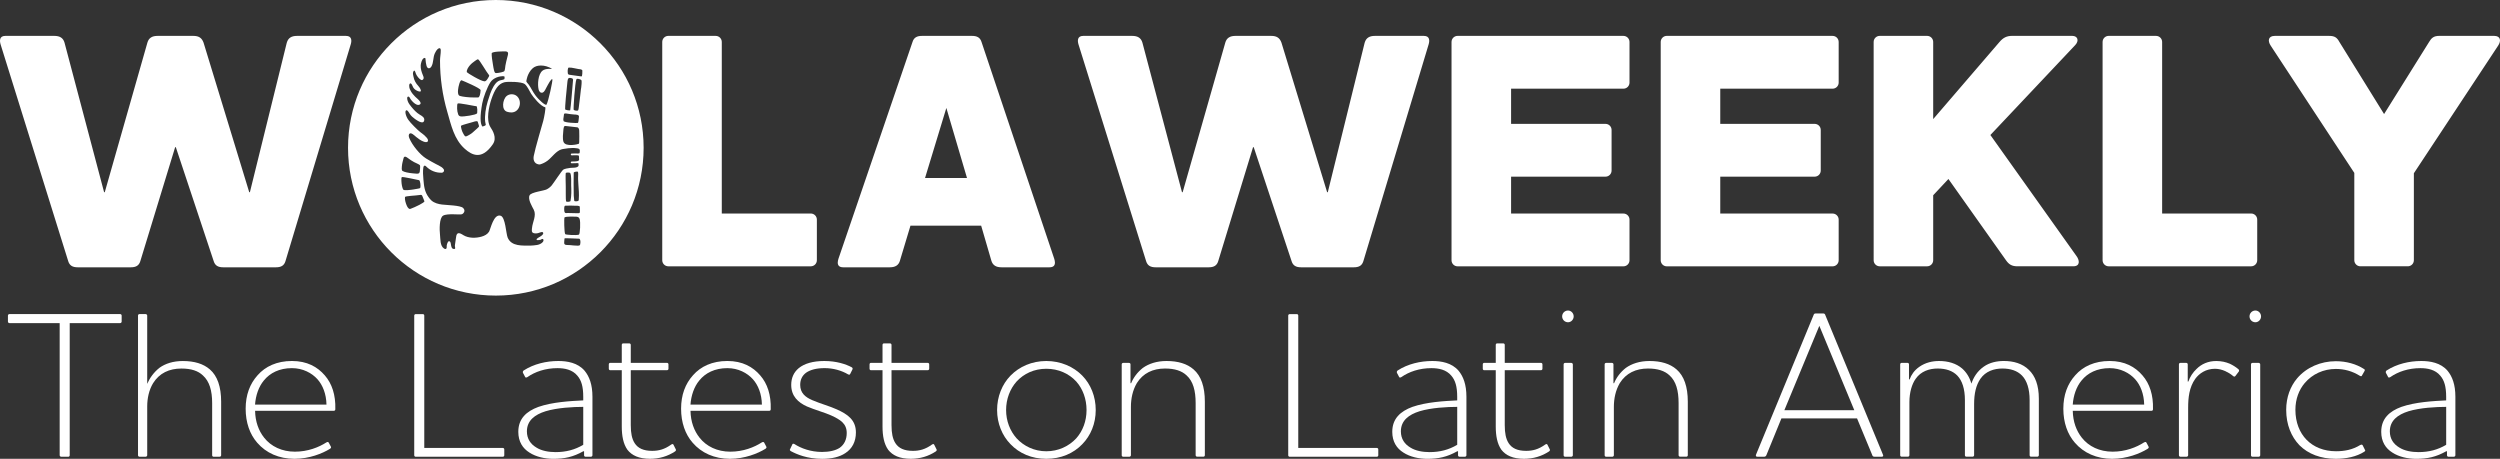 <?xml version="1.0" encoding="UTF-8"?>
<svg id="Layer_2" data-name="Layer 2" xmlns="http://www.w3.org/2000/svg" viewBox="0 0 1558.91 286.11">
  <rect x="0" y="0" width="1558.91" height="286.11" fill="#333333" stroke="none"/>
  <defs>
    <style>
      .cls-1 {
        fill: #fff;
      }
    </style>
  </defs>
  <g id="Layer_1-2" data-name="Layer 1">
    <g>
      <path class="cls-1" d="M322.13,59.78c3.81,3.01,2.13,10.35-3.3,10.35-.96,0-1.76-.2-2.51-.4-3.87-1.02-2.91-7.77-.4-9.86,1.76-1.47,4.53-1.42,6.21-.08M363.15,44.07c0-.06,0-.13-.02-.18-.19-.36-.58-.59-1.2-.69-.16-.03-.31-.04-.46-.05-.59-.03-1.14-.18-1.71-.29-.62-.12-1.24-.25-1.86-.37-1.05-.21-2.11-.42-3.18-.35-.11,0-.23.02-.32.12-.05.06-.08.13-.12.21-.1.22-.11.4-.16.63-.04.23-.11.45-.12.68-.02.45-.03,1.78.12,2.18.19.5.6.59.97.66.39.07,6.65.97,7.06.99.21,0,.49.05.69-.06,0,0,.04-.02.04-.03.09-.29.16-1.24.22-1.57l.04-1.89ZM362.41,54.76c.19-1.12.37-3.83.23-4.5-.15-.71-1.67-1.05-2.2-1.13-.48-.07-.88.02-1.07.47-.75,1.76-1.99,18.47-1.63,18.9.34.4,2.52.89,2.82.2.31-.7.5-3.13.65-4.25.03-.25.07-.49.1-.73.21-1.44.37-2.98.53-4.47.12-1.14.25-2.33.39-3.47.04-.28.1-.64.16-1.02M361.86,151.82c.03-.27.09-.55.08-.82-.01-.53-.04-1.12-.25-1.58-.26-.57-.25-.56-.68-.58-.44-.03-8.7-.38-8.88-.25-.2.14-.23,1.53-.29,1.99.01.37-.11,1.13.08,1.46.32.53.65.67,1.22.7.79.04,1.58.04,2.37.11,1.45.13,2.91.34,4.36.33.43,0,.88.04,1.3-.09.61-.17.64-.7.69-1.26M360.47,110.83c0-1.38.3-3.65-.29-3.82-.41-.12-2.34.13-2.43.65-.09.47-.08,12.79.02,14.38.06.88.14,2.06.3,3.07.11.69,1.99.4,2.47.17.18-.09.32-.35.34-.65.32-3.8-.03-6.37-.24-9.89-.06-1.01-.12-2-.16-2.97v-.94ZM356.16,115.5c-.1-2.23.3-5.67-.56-7.56-.19-.42-2.66-.6-2.84.09-.16.64,0,7.15.03,8.3.04,1.51-.07,8.37.16,9.12.21.69,2.54.39,2.78-.08.01-.02.02-.05.02-.07.63-3.28.56-6.46.41-9.79M361.01,146.3c.67-.24,1.12-7.88.4-9.84-.38-1.03-1.2-1.24-1.91-1.33,0,0-6.96-.41-7.55.56-.22.35-.18,9.09.49,10.3.24.44,6.93.91,8.58.31M360.23,132.95c.7-.08,1.45.25,1.38-1.13,0-.13-.03-2.93-.07-2.99-.45-.67-2.19-.53-3.22-.55-1.61-.03-3.21-.18-4.82-.03-.13.01-.28.01-.43,0-.19,0-.39,0-.57.02-.33.03-.67.21-.69,1.96-.04,3.33,1.07,2.55,2.31,2.59,1.13.03,4.79.06,5.57.13.18.01.35.01.53,0M344.32,115.2c1.03-1.23,5.92-8.71,6.9-9.4.76-.54,2.87-.93,4.36-1.11,1.44-.18,4.08.16,5.1-1.12.2-.25.07-1.72.02-1.75-.3-.17-.71-.11-1.03-.09-.35.02-.71.03-1.06.03-.26,0-.52,0-.77.02,0,0-1.08.04-1.36.05h-.03c-.29,0-.54-.23-.55-.53-.01-.31.23-.57.53-.58,1.27-.05,2.51.02,3.75-.28.83-.21.94-.73.93-1.02-.02-.29-.03-.58-.05-.87-.01-.27-.02-.53-.04-.8-.01-.19,0-.53-.13-.67-.26-.29-.91-.24-1.25-.25-.42-.02-.84-.03-1.26-.02-.63,0-1.26.02-1.89.05-.29.02-.57-.22-.58-.53-.02-.31.22-.56.52-.58.71-.03,1.41-.06,2.12-.06.43,0,.86.01,1.29.03.39.02,1.04.04,1.41-.11.24-.1.32-1.31.3-1.71-.02-.25-.06-.51-.19-.73-.39-.66-1.57-.7-2.24-.77-.74-.08-1.5-.14-2.24-.11-1.68.08-3.4.17-5.05.52-.48.05-.96.12-1.42.24-3.64.96-6.02,4.86-8.87,7.06-1.47,1.12-3.15,1.96-4.92,2.46-2.73-.03-4.41-2.01-3.81-5.26.86-4.65,5.21-19.3,5.93-21.91.63-2.31,1.71-8.44,1.24-8.53-2.88-.52-7.7-6.58-8.83-8.44-1.14-1.86-2.3-4.68-3.97-6.04-1.76-1.43-10.64-1.67-12.83-1.05-3.69,1.04-5.87,4.45-7.93,10.52-1.45,4.27-3.52,12.99-.54,17.53,1.23,1.87,4.2,6.5,1.44,10.54-6.89,10.05-13.01,6.87-17.51,2.85-6.7-6-8.47-14.69-10.9-23.06-3.02-10.37-4.53-21.14-4.53-31.94,0-2.14.5-4.26.47-6.39-.04-2.55-2.1-.93-2.88.33-.32.52-.61,1.06-.86,1.61-1.15,2.57-.69,5.56-2.04,8.03-.38.7-1.1,1.38-1.87,1.2-.75-.17-1.1-1.02-1.29-1.77-.29-1.16-.48-2.34-.54-3.54,0-1.06-.23-1.42-1.17-.93-1.13.58-1.79,3.25-1.86,4.39-.12,2.08.53,4.22,1.34,6.12.27.64.58,1.31.48,2-.1.69-.83,1.33-1.47,1.06-1.31-.58-2.79-2.55-3.33-3.86-.21-.52-.31-1.08-.57-1.58-.5-.94-1.01-.03-1.18.58-.27,1.01.06,1.78.23,2.81.37,2.19,1.5,4.2,3.03,5.79.65.68,1.37,1.72,1.55,2.72.24,1.27-1.46.61-2.05.37-1.08-.44-2.1-1.17-2.7-2.19-.32-.53-1.13-3.21-2.08-2.4-.54.46-.46,1.54-.37,2.17.13.95.57,1.84,1.04,2.67.68,1.23,1.63,2.28,2.6,3.29,1.01,1.05,2.29,1.84,3.06,3.11.32.53.61,1.28,0,1.71-1.33.93-2.93-.18-3.94-1.06-.69-.6-1.35-1.34-1.89-2.08-.37-.5-.84-2.1-1.77-1.63-.77.38-.27,2.1-.07,2.7.48,1.4,1.43,2.58,2.36,3.71,1.49,1.81,3.11,3.57,5.14,4.78,1.3.78,3.3,1.79,2.73,3.8-.72,2.5-4.6-.35-5.7-1.1-1.14-.79-2.53-1.99-3.26-3.19-.28-.48-1.71-3.14-2.47-1.97-.63.97.14,2.91.54,3.87.58,1.37,1.54,2.52,2.5,3.63,1.39,1.58,2.9,3.05,4.43,4.5,2.5,2.35,3.31,2.26,5.57,4.84.46.54,1.08,1.48.7,2.21-.45.87-1.78.51-2.49.27-1.81-.63-3.35-1.79-4.82-2.98-.84-.68-3.38-3.39-4.37-1.71-.43.74-.14,1.82.16,2.54,1.78,4.32,6.59,10.24,10.41,12.61,2.06,1.28,4.19,2.44,6.34,3.58,1.15.61,6.03,2.57,4.62,4.68-.25.38-.69.6-1.15.62-3.56.15-7.14-1.27-9.64-3.8-.31-.32-.7-.68-1.14-.59-.48.11-.66.69-.74,1.19-.36,2.47-.15,4.96.06,7.43.35,4.14.71,7.71,3.28,11.11.53.71,1.07,1.42,1.74,2,1.79,1.57,4.31,2.24,6.62,2.51,2.91.34,11.36.51,13.05,2.08,1.85,1.71.39,3.54-.67,3.95-1.28.51-9.04-.69-11.75.89-2.43,1.41-2.29,8.84-1.94,11.83.32,2.76-.04,7.01,2.5,8.65.35.23.79.44,1.16.25.45-.22.53-.59.52-1.03-.01-.75,0-1.41.27-2.11.18-.46.36-1.09.72-1.46.22-.23.59-.26.87-.09.44.26.58.77.67,1.24.17,1,.24,1.84.68,2.76.17.36.49.58.87.68.22.06.45.1.67.07.16-.02.37-.11.47-.24.14-.2.08-.53.03-.73-.19-.71-.17-1.15-.05-1.88.2-1.21.37-2.53.55-3.79.14-.97.19-2.52,1.18-3.07,1.01-.56,2.6.55,3.44,1.07,3.24,2.02,7.88,1.95,11.44.92,1.75-.51,3.55-1.4,4.59-3.03.94-1.47,2.82-11.4,7.27-9.98,2.96.95,3.33,11.06,4.33,13.55,2.33,5.78,9.47,4.99,14.05,5.08,1.04.02,3.27-.24,4.3-.4,2.35-.36,4.89-2.26,3.76-3.68-.76-.31-.93.2-1.53.42-.68.24-1.43.26-2.16.22-1.35-.48,1.18-1.77,1.55-1.99,2.73-1.56,2.46-2.59,1.78-3-.39-.24-2.12.44-2.66.6-.89.26-2.09.32-2.97.01-1.38-.47-1.01-1.99-.91-3.19.33-3.72,2.9-7.75,1.11-11.33-1.03-2.04-3.87-6.55-2.62-9.03,1.03-2.04,8.96-2.75,10.81-3.77,1.49-.82,2.53-1.77,3.31-2.82M255.96,130.23c2.92-1.05,8.9-3.95,8.69-4.72-.13-.47-.32-.91-.53-1.38-.16-.36-.32-.73-.45-1.11-.21-.61-.47-1.39-1-1.48-.07,0-.18-.04-.3-.02-3.34.54-9.71.63-9.83,1.37-.24,1.55.42,3.63.98,5.02.36.89,1.11,2.38,2.08,2.38.11,0,.23-.02.35-.07M250.64,115.8c.2.77.38,1.84.89,2.5.5.62,4.94.09,6.38-.18.67-.13,2.36-.42,2.53-.44.9-.11,1.54-.23,1.69-.77.26-.97-.08-4.45-.86-4.57-1.04-.17-10.07-2.26-10.7-1.9-.57.32-.18,4.36.07,5.36M250.59,103.68c-.05.64-.28,2.41.36,2.88,1.01.73,3.91,1.29,6.32,1.52.81.08,1.61.2,2.43.21.41,0,.91.02,1.3-.13.9-.36.8-1.74.89-2.52.07-.69.21-2.36-.1-2.68-.51-.53-2.42-1.26-3.61-1.89-1.31-.69-2.53-1.53-3.72-2.42-.84-.63-2.25-1.71-2.78-.16-.24.71-.47,1.82-.65,2.55-.21.87-.37,1.74-.44,2.63M285.07,66.09c0,.56-.05,1.13-.03,1.69.04,1.21.25,2.43.68,3.57.29.77.83,1.16,1.69,1.25,1.83.19,9.4-.91,10.06-1.91.13-.2.11-.64.12-.87.04-.53.06-1.07.03-1.6-.03-.52-.13-1.03-.23-1.55-.12-.62-.72-.47-1.26-.56-.48-.08-10.35-2.04-10.7-1.59-.32.41-.36,1.09-.37,1.58M298.69,78.77c.01-.58-.62-2.09-.74-2.68-.11-.5-.47-.49-.74-.51-.08,0-.16,0-.25,0-.54.03-1.12.22-1.68.39-.2.06-.4.13-.59.18-1.54.44-6.63,1.82-7.05,2.15-.35.27-.13.94-.07,1.36.07.54.26,1.05.4,1.56.18.65.47,1.25.78,1.82.3.54.57,1.12.96,1.58.32.37.54.62,1.43.26.95-.38,1.8-1.01,2.69-1.55.66-.41,1.21-1.02,1.82-1.53.61-.52,1.22-1.04,1.8-1.61.35-.34,1.23-1.11,1.24-1.42M285.61,56.1c-.16,1.68.07,2.94.63,3.46.41.39,3.23.94,6.77,1.15,1.93.11,4.98.11,5.16.07.92-.19,1.37-2.07,1.51-4.55.07-1.2-10.82-5.79-11.8-6.14-1.02-.37-2.06,3.76-2.27,6.01M292.92,40.82c-.84,1.04-2.08,2.74-1.82,4.19.06.34,8.83,5.71,11.05,5.71.62,0,1.33-.6,1.91-1.61.61-1.07,1.26-1.84.88-2.27-1.52-1.73-5.95-9.67-6.87-9.87-.35-.08-1.62.84-1.91,1.05-1.13.81-2.32,1.68-3.22,2.8M314.38,47.56c-3.03-.31-6.86,1.11-8.55,3.68-2.06,3.13-4.48,9.63-5.13,13.22-1.41,7.78-1.34,12.6.04,14.37.05.07.17.04.26.05.3,0,1.97-.69,1.93-1.02-.15-1.24-.26-.81-.4-2.04-.39-3.44.33-8.55,1.57-12.55.99-3.18,2-6.66,3.76-9.55,2.66-4.38,4.68-3.41,6.46-4.27.48-.23.38-1.84.07-1.87M306.61,33.26c-.12,1.43.36,4.83.87,7.64.17.94.29,1.89.54,2.82.12.47.26,1.03.53,1.43.39.56.83.4,1.41.38.88-.04,4.33-.61,4.59-1.29.39-1.03.45-2.17.59-3.27.09-.64.77-3.82,1.3-5.69.36-1.3,1.01-3.05-1.04-3.22-.79-.06-8.69-.07-8.8,1.2M328.84,47.87c-.12.36-.66,2.42-.66,2.76,0,.49,1.26,1.78,1.52,2.14,1.7,2.42,2.31,4.15,4.05,6.53,2.34,3.21,6.5,6.72,7.01,5.96,1.1-1.64,4.09-15.35,3.67-15.82-.62-.68-2.47,2.81-3.85,5.4-.07.13-.15.28-.23.44-.54,1.09-1.39,2.8-2.84,2.51-1.23-.25-1.58-1.72-1.69-2.2-.66-2.82-.39-9.27,2.48-11.53,1.02-.8,2.31-1.02,3.57-1.1.52-.03,1.03-.05,1.54,0,.17.02.36.05.53.03.06,0,.17-.05.12-.13-.06-.09-.25-.17-.35-.23-.13-.08-.26-.16-.4-.23-.28-.16-.56-.29-.85-.42-.6-.27-1.21-.49-1.84-.66-1.08-.3-2.2-.47-3.32-.47-2.06,0-3.81.57-5.05,1.64-1.85,1.59-2.88,3.8-3.42,5.38M351.31,80.94c-.21,2.41-.61,5.44.04,7.43,1.2,3.56,9.42,1.49,9.58,1.29.21-.26.24-.73.25-1.15.08-2.35.07-4.72,0-7.07-.04-1.07-.54-1.96-1.19-2.05l-7.41-.84c-.39-.04-.78.18-.91.56-.2.55-.31,1.33-.36,1.83M351.26,74.42c0,.09.12.96.15,1.02.54,1.12,8.14,1.37,8.93,1.22.32-.06.55-2.15.69-3.96.1-1.23-2.06-1.27-2.84-1.29-1.61-.05-3.13-.37-4.72-.58-.83-.11-1.85-.36-1.84.83l-.38,2.76ZM353.63,52.89c-.26,1.62-1.43,14.81-1.24,15.24.23.52,2.89.9,3.17.63.24-.25,1.77-18.91,1.77-18.91,0-.41-.17-.78-.42-.92-.55-.31-1.23-.36-1.84-.36-.41,0-.79.36-.97.92-.32,1.02-.32,2.46-.47,3.4M309.18,0c50.9,0,92.16,41.26,92.16,92.16s-41.26,92.16-92.16,92.16-92.16-41.26-92.16-92.16S258.29,0,309.18,0M178.84,26.6c.84-2.95,2.95-4.22,6.33-4.22h30.59c3.8,0,3.59,3.16,2.95,5.27l-40.72,135.23c-.84,2.74-2.74,3.8-5.91,3.8h-32.91c-3.16,0-5.06-1.06-5.91-3.8l-23.63-71.1h-.42l-21.73,71.1c-.84,2.74-2.74,3.8-5.91,3.8h-33.12c-3.16,0-5.06-1.06-5.91-3.8L.36,27.65c-.63-2.11-.84-5.27,2.95-5.27h30.59c3.38,0,5.49,1.27,6.33,4.22l24.68,93.25h.42l26.58-93.25c.84-2.95,2.95-4.22,6.33-4.22h22.36c3.38,0,5.27,1.27,6.33,4.22l28.48,93.25h.42l23-93.25ZM446.28,22.38c2.11,0,3.8,1.69,3.8,3.8v106.96h55.49c2.11,0,3.8,1.69,3.8,3.8v25.32c0,2.11-1.69,3.8-3.8,3.8h-88.82c-2.11,0-3.8-1.69-3.8-3.8V26.17c0-2.11,1.69-3.8,3.8-3.8h29.53ZM561.21,162.46c-.84,2.95-2.95,4.22-6.33,4.22h-29.11c-2.53,0-3.38-1.27-3.38-2.95,0-.84.21-1.48.42-2.32l46.2-135.23c.84-2.74,2.74-3.8,5.91-3.8h31.22c3.16,0,5.06,1.06,5.91,3.8l45.36,135.23c.21.84.42,1.48.42,2.32,0,1.69-.84,2.95-3.38,2.95h-29.96c-3.38,0-5.48-1.27-6.33-4.22l-6.33-21.73h-44.09l-6.54,21.73ZM590.11,67.31l-13.29,43.67h26.16l-12.87-43.67ZM850.98,26.6c.84-2.95,2.95-4.22,6.33-4.22h30.59c3.8,0,3.59,3.16,2.95,5.27l-40.72,135.23c-.84,2.74-2.74,3.8-5.91,3.8h-32.91c-3.16,0-5.06-1.06-5.91-3.8l-23.63-71.1h-.42l-21.73,71.1c-.84,2.74-2.74,3.8-5.91,3.8h-33.12c-3.16,0-5.06-1.06-5.91-3.8l-42.19-135.23c-.63-2.11-.84-5.27,2.95-5.27h30.59c3.38,0,5.48,1.27,6.33,4.22l24.68,93.25h.42l26.58-93.25c.84-2.95,2.95-4.22,6.33-4.22h22.36c3.38,0,5.27,1.27,6.33,4.22l28.48,93.25h.42l23-93.25ZM1012.3,22.38c2.11,0,3.8,1.69,3.8,3.8v25.32c0,2.11-1.69,3.8-3.8,3.8h-70.04v21.94h58.86c2.11,0,3.8,1.69,3.8,3.8v25.32c0,2.11-1.69,3.8-3.8,3.8h-58.86v23h70.04c2.11,0,3.8,1.69,3.8,3.8v25.32c0,2.11-1.69,3.8-3.8,3.8h-103.38c-2.11,0-3.8-1.69-3.8-3.8V26.17c0-2.11,1.69-3.8,3.8-3.8h103.38ZM1142.73,22.38c2.11,0,3.8,1.69,3.8,3.8v25.32c0,2.11-1.69,3.8-3.8,3.8h-70.04v21.94h58.86c2.11,0,3.8,1.69,3.8,3.8v25.32c0,2.11-1.69,3.8-3.8,3.8h-58.86v23h70.04c2.11,0,3.8,1.69,3.8,3.8v25.32c0,2.11-1.69,3.8-3.8,3.8h-103.37c-2.11,0-3.8-1.69-3.8-3.8V26.17c0-2.11,1.69-3.8,3.8-3.8h103.37ZM1214.96,111.62l-9.49,10.13v40.51c0,2.11-1.69,3.8-3.8,3.8h-29.53c-2.11,0-3.8-1.69-3.8-3.8V26.17c0-2.11,1.69-3.8,3.8-3.8h29.53c2.11,0,3.8,1.69,3.8,3.8v48.1l41.35-48.1c2.32-2.74,4.64-3.8,7.81-3.8h37.55c3.38,0,4.43,2.95,1.9,5.7l-52.95,56.12,53.59,75.32c2.11,2.74,2.53,6.54-1.9,6.54h-34.81c-3.38,0-5.27-1.06-7.17-3.8l-35.87-50.63ZM1344.43,22.38c2.11,0,3.8,1.69,3.8,3.8v106.96h55.49c2.11,0,3.8,1.69,3.8,3.8v25.32c0,2.11-1.69,3.8-3.8,3.8h-88.82c-2.11,0-3.8-1.69-3.8-3.8V26.17c0-2.11,1.69-3.8,3.8-3.8h29.53ZM1514.69,26.17c1.48-2.53,2.95-3.8,6.33-3.8h34.18c4.01,0,4.64,2.95,2.53,6.12l-52.53,79.54v54.22c0,2.11-1.69,3.8-3.8,3.8h-29.54c-2.11,0-3.8-1.69-3.8-3.8v-54.43l-52.11-79.32c-2.11-3.16-1.48-6.12,2.53-6.12h33.96c3.38,0,4.85,1.06,6.33,3.8l27.85,44.94,28.06-44.94Z"/>
      <g>
        <path class="cls-1" d="M74.95,195.86c.52,0,.91.39.91.92v3.79c0,.39-.39.91-.91.91h-31.48v82.41c0,.52-.39.91-.78.91h-4.57c-.39,0-.91-.39-.91-.91v-82.41H5.86c-.52,0-.91-.52-.91-.91v-3.79c0-.52.39-.92.91-.92h69.09Z"/>
        <path class="cls-1" d="M86.96,195.86h3.92c.39,0,.91.39.91.92v42.58c1.57-3.66,4.18-7.31,7.71-10.06,3.66-2.61,8.49-4.18,14.5-4.18,7.18,0,12.8,1.7,16.85,5.22,4.7,4.05,7.05,10.84,7.05,20.11v33.43c0,.52-.39.91-.91.91h-3.92c-.39,0-.78-.39-.78-.91v-32.52c0-7.84-1.7-13.58-5.75-17.24-3-2.87-7.31-4.31-13.45-4.31-7.58,0-13.71,2.87-17.63,9.14-2.61,4.31-3.66,9.53-3.66,14.5v30.43c0,.52-.52.91-.91.91h-3.92c-.52,0-.91-.39-.91-.91v-87.11c0-.52.39-.92.91-.92Z"/>
        <path class="cls-1" d="M203.45,275.92c.91-.52,1.17-.39,1.57.13l1.31,2.48c.26.52,0,.91-.52,1.3-4.83,3.01-13.06,6.27-22.2,6.27-9.66,0-17.76-3.66-23.25-10.06-4.57-5.22-7.18-12.54-7.18-21.16s2.61-15.54,7.45-20.9c4.83-5.49,12.01-8.88,21.42-8.88s15.93,3.66,20.51,9.01c4.44,5.09,6.79,12.15,6.53,21.03,0,.78-.39,1.04-1.18,1.04h-48.85c.13,6.79,2.22,12.41,5.62,16.72,4.31,5.49,11.1,8.75,19.2,8.75s14.89-2.74,19.59-5.75ZM203.58,252.28c-.13-6.66-2.35-12.15-5.62-15.8-3.53-3.92-9.14-6.92-15.93-6.92-7.84,0-13.71,3.01-17.5,7.71-3.27,3.92-5.09,9.41-5.49,15.02h44.54Z"/>
        <path class="cls-1" d="M263.65,195.86c.52,0,.91.39.91.92v82.54h48.98c.52,0,.91.39.91.92v3.66c0,.52-.39.91-.91.91h-54.33c-.52,0-.91-.39-.91-.91v-87.11c0-.52.39-.92.91-.92h4.44Z"/>
        <path class="cls-1" d="M328.82,235.17c-.78.39-1.17.39-1.44-.26l-1.31-2.48c-.13-.65,0-1.04.52-1.44,6.27-4.05,14.11-5.88,21.55-5.88,5.49,0,12.15,1.04,16.46,6.14,2.87,3.53,4.83,8.49,4.83,16.2v36.44c0,.52-.52.91-.91.91h-3.4c-.52,0-.91-.39-.91-.91v-2.48h-.52c-6.27,3.53-11.62,4.7-18.68,4.7-5.09,0-10.71-1.18-14.89-3.92-4.18-2.61-6.92-6.79-6.92-12.93,0-8.23,5.09-12.8,12.54-15.54,8.62-3,19.72-3.66,27.95-4.05v-2.22c0-6.4-1.17-10.32-3.66-13.19-3.13-3.79-7.97-4.7-12.41-4.7-7.44,0-13.97,2.22-18.81,5.62ZM363.69,277.35v-23.64c-6.27,0-16.19.52-23.51,2.74-6.66,2.09-11.62,5.75-11.62,12.54,0,4.7,2.35,7.96,5.88,10.06,3.27,2.09,7.71,2.87,12.02,2.87,6.4,0,12.02-1.44,17.24-4.57Z"/>
        <path class="cls-1" d="M393.34,265.34c0,4.57.65,8.36,2.48,11.1,1.96,3,5.35,4.7,10.84,4.7,4.05,0,7.71-.91,11.88-3.92.78-.52,1.18-.39,1.44.13l1.44,2.87c.26.52,0,.91-.52,1.3-4.57,3-9.8,4.57-15.54,4.57-6.92,0-11.36-2.09-14.11-5.62-2.61-3.66-3.53-8.75-3.53-14.5v-35.13h-7.31c-.39,0-.78-.39-.78-.91v-2.74c0-.52.39-.92.78-.92h7.31v-11.23c0-.52.39-.91.78-.91h3.92c.52,0,.91.39.91.91v11.23h22.59c.52,0,.91.39.91.92v2.74c0,.52-.39.91-.91.91h-22.59v34.48Z"/>
        <path class="cls-1" d="M474.97,275.92c.91-.52,1.17-.39,1.57.13l1.31,2.48c.26.52,0,.91-.52,1.3-4.83,3.01-13.06,6.27-22.2,6.27-9.66,0-17.76-3.66-23.25-10.06-4.57-5.22-7.18-12.54-7.18-21.16s2.61-15.54,7.44-20.9c4.83-5.49,12.01-8.88,21.42-8.88s15.93,3.66,20.51,9.01c4.44,5.09,6.79,12.15,6.53,21.03,0,.78-.39,1.04-1.18,1.04h-48.85c.13,6.79,2.22,12.41,5.62,16.72,4.31,5.49,11.1,8.75,19.2,8.75s14.89-2.74,19.59-5.75ZM475.1,252.28c-.13-6.66-2.35-12.15-5.62-15.8-3.53-3.92-9.14-6.92-15.93-6.92-7.84,0-13.71,3.01-17.5,7.71-3.27,3.92-5.09,9.41-5.49,15.02h44.54Z"/>
        <path class="cls-1" d="M523.68,279.18c2.74-1.96,4.31-5.09,4.31-9.14,0-6.01-4.05-8.36-9.66-10.97-3.66-1.7-10.32-3.53-15.15-5.62-5.49-2.48-9.8-6.4-9.8-13.45,0-4.31,1.57-7.84,4.7-10.45,3.53-2.87,8.88-4.44,15.93-4.44,7.58,0,13.45,1.96,17.11,3.92.65.39.65.92.39,1.44l-1.31,2.61c-.26.65-.65.65-1.31.39-4.18-2.48-9.4-3.92-14.63-3.92s-9.01,1.05-11.62,2.87c-2.48,1.83-3.66,4.44-3.66,7.58,0,5.09,3.26,7.71,7.57,9.54,4.83,2.09,11.36,3.92,15.28,5.75,6.66,3,11.89,6.53,11.89,14.37,0,5.75-2.35,10.19-6.66,12.93-3.53,2.35-8.36,3.53-14.37,3.53-9.4,0-15.93-2.87-19.59-4.83-.52-.39-.78-.78-.39-1.3l1.31-2.74c.13-.65.65-.65,1.31-.39,4.18,2.74,10.32,4.96,17.24,4.96,4.7,0,8.49-.91,11.1-2.61Z"/>
        <path class="cls-1" d="M555.93,265.34c0,4.57.65,8.36,2.48,11.1,1.96,3,5.35,4.7,10.84,4.7,4.05,0,7.71-.91,11.88-3.92.78-.52,1.18-.39,1.44.13l1.44,2.87c.26.52,0,.91-.52,1.3-4.57,3-9.8,4.57-15.54,4.57-6.92,0-11.36-2.09-14.11-5.62-2.61-3.66-3.53-8.75-3.53-14.5v-35.13h-7.31c-.39,0-.78-.39-.78-.91v-2.74c0-.52.39-.92.78-.92h7.31v-11.23c0-.52.39-.91.78-.91h3.92c.52,0,.91.39.91.91v11.23h22.59c.52,0,.91.39.91.92v2.74c0,.52-.39.91-.91.91h-22.59v34.48Z"/>
        <path class="cls-1" d="M630.11,234.25c5.48-5.62,13.32-9.14,22.33-9.14s16.98,3.53,22.46,9.14c5.22,5.35,8.36,12.93,8.36,21.42s-3.14,15.93-8.36,21.29c-5.49,5.75-13.32,9.14-22.46,9.14s-16.85-3.4-22.33-9.14c-5.22-5.35-8.36-12.93-8.36-21.29s3.13-16.06,8.36-21.42ZM633.9,273.3c4.57,4.96,11.1,8.1,18.55,8.1s14.11-3.13,18.68-8.1c4.05-4.57,6.4-10.71,6.4-17.63s-2.35-13.19-6.4-17.76c-4.57-4.96-11.1-7.96-18.68-7.96s-13.97,3-18.55,7.96c-4.05,4.57-6.53,10.84-6.53,17.76s2.48,13.06,6.53,17.63Z"/>
        <path class="cls-1" d="M708.86,238.96c-2.61,4.44-3.66,9.66-3.66,14.76v30.17c0,.52-.52.91-.91.91h-3.92c-.52,0-.91-.39-.91-.91v-56.68c0-.52.39-.92.91-.92h3.66c.52,0,.91.39.91.92v11.75h.39c1.31-3.26,3.79-6.79,7.31-9.54,3.66-2.61,8.62-4.31,14.76-4.31,7.18,0,12.8,1.7,16.85,5.22,4.7,4.05,7.05,10.84,7.05,20.11v33.43c0,.52-.39.91-.91.91h-3.92c-.39,0-.91-.39-.91-.91v-32.52c0-7.71-1.57-13.58-5.62-17.24-3-2.87-7.44-4.31-13.45-4.31-7.58,0-13.71,2.87-17.63,9.14Z"/>
        <path class="cls-1" d="M808.64,195.86c.52,0,.91.39.91.92v82.54h48.98c.52,0,.92.39.92.92v3.66c0,.52-.39.91-.92.91h-54.33c-.52,0-.91-.39-.91-.91v-87.11c0-.52.39-.92.91-.92h4.44Z"/>
        <path class="cls-1" d="M873.8,235.17c-.78.39-1.17.39-1.44-.26l-1.31-2.48c-.13-.65,0-1.04.52-1.44,6.27-4.05,14.11-5.88,21.55-5.88,5.49,0,12.15,1.04,16.46,6.14,2.87,3.53,4.83,8.49,4.83,16.2v36.44c0,.52-.52.91-.92.91h-3.4c-.52,0-.91-.39-.91-.91v-2.48h-.52c-6.27,3.53-11.62,4.7-18.68,4.7-5.09,0-10.71-1.18-14.89-3.92-4.18-2.61-6.92-6.79-6.92-12.93,0-8.23,5.09-12.8,12.54-15.54,8.62-3,19.72-3.66,27.95-4.05v-2.22c0-6.4-1.18-10.32-3.66-13.19-3.13-3.79-7.96-4.7-12.41-4.7-7.45,0-13.97,2.22-18.81,5.62ZM908.67,277.35v-23.64c-6.27,0-16.2.52-23.51,2.74-6.66,2.09-11.62,5.75-11.62,12.54,0,4.7,2.35,7.96,5.88,10.06,3.26,2.09,7.71,2.87,12.02,2.87,6.4,0,12.01-1.44,17.24-4.57Z"/>
        <path class="cls-1" d="M938.32,265.34c0,4.57.65,8.36,2.48,11.1,1.96,3,5.35,4.7,10.84,4.7,4.05,0,7.71-.91,11.88-3.92.78-.52,1.17-.39,1.44.13l1.44,2.87c.26.52,0,.91-.52,1.3-4.57,3-9.8,4.57-15.54,4.57-6.92,0-11.36-2.09-14.11-5.62-2.61-3.66-3.53-8.75-3.53-14.5v-35.13h-7.31c-.39,0-.78-.39-.78-.91v-2.74c0-.52.39-.92.78-.92h7.31v-11.23c0-.52.39-.91.78-.91h3.92c.52,0,.91.39.91.91v11.23h22.59c.52,0,.91.39.91.92v2.74c0,.52-.39.91-.91.91h-22.59v34.48Z"/>
        <path class="cls-1" d="M974.1,197.29c0-1.96,1.57-3.66,3.66-3.66,1.96,0,3.53,1.7,3.53,3.66s-1.57,3.66-3.53,3.66c-2.09,0-3.66-1.7-3.66-3.66ZM975.93,226.29h3.92c.39,0,.92.39.92.92v56.68c0,.52-.52.91-.92.91h-3.92c-.52,0-.91-.39-.91-.91v-56.68c0-.52.39-.92.91-.92Z"/>
        <path class="cls-1" d="M1010.01,238.96c-2.61,4.44-3.66,9.66-3.66,14.76v30.17c0,.52-.52.91-.92.91h-3.92c-.52,0-.91-.39-.91-.91v-56.68c0-.52.39-.92.91-.92h3.66c.52,0,.92.39.92.92v11.75h.39c1.3-3.26,3.79-6.79,7.31-9.54,3.66-2.61,8.62-4.31,14.76-4.31,7.18,0,12.8,1.7,16.85,5.22,4.7,4.05,7.05,10.84,7.05,20.11v33.43c0,.52-.39.91-.91.91h-3.92c-.39,0-.91-.39-.91-.91v-32.52c0-7.71-1.57-13.58-5.62-17.24-3-2.87-7.45-4.31-13.45-4.31-7.57,0-13.71,2.87-17.63,9.14Z"/>
        <path class="cls-1" d="M1101.43,283.88c-.26.52-.65.91-1.31.91h-4.31c-.52,0-.92-.26-.92-.65,0-.26,0-.52.26-1.04l35.66-86.46c.26-.92.65-1.18,1.44-1.18h4.57c.79,0,1.18.26,1.44,1.18l35.66,86.33c.13.39.39.91.39,1.17,0,.39-.39.65-.92.65h-4.57c-.79,0-1.18-.39-1.31-.91l-9.53-22.99h-47.15l-9.4,22.99ZM1134.47,203.17l-21.81,52.63h43.62l-21.81-52.63Z"/>
        <path class="cls-1" d="M1190.76,236.61c1.04-2.87,2.87-5.62,6.01-7.84,3.92-2.74,8.23-3.66,12.41-3.66,5.49,0,10.58,1.44,14.37,4.7,2.61,2.35,4.57,5.35,5.75,9.4,1.17-3.53,3.4-7.58,7.7-10.58,3.66-2.61,8.23-3.53,12.54-3.53,6.01,0,11.62,1.57,15.67,5.62,3.79,3.66,6.14,9.4,6.14,17.89v35.26c0,.52-.52.91-.92.91h-3.92c-.52,0-.91-.39-.91-.91v-34.35c0-7.05-1.7-12.15-4.7-15.28s-7.31-4.44-12.28-4.44c-5.22,0-10.45,1.7-13.71,6.4-2.74,4.05-3.92,9.14-3.92,15.8v31.87c0,.52-.52.91-.91.91h-3.92c-.52,0-.91-.39-.91-.91v-34.35c0-7.05-1.7-12.15-4.7-15.28s-7.31-4.44-12.28-4.44c-5.22,0-10.45,1.7-13.71,6.4-2.35,3.26-3.92,8.49-3.92,14.5v33.17c0,.52-.52.91-.92.91h-3.92c-.52,0-.91-.39-.91-.91v-56.68c0-.52.39-.92.91-.92h3.66c.52,0,.92.39.92.92v9.4h.39Z"/>
        <path class="cls-1" d="M1336.9,275.92c.92-.52,1.18-.39,1.57.13l1.3,2.48c.26.52,0,.91-.52,1.3-4.83,3.01-13.06,6.27-22.2,6.27-9.66,0-17.76-3.66-23.25-10.06-4.57-5.22-7.18-12.54-7.18-21.16s2.61-15.54,7.45-20.9c4.83-5.49,12.01-8.88,21.42-8.88s15.93,3.66,20.5,9.01c4.44,5.09,6.79,12.15,6.53,21.03,0,.78-.39,1.04-1.17,1.04h-48.85c.13,6.79,2.22,12.41,5.62,16.72,4.31,5.49,11.1,8.75,19.2,8.75s14.89-2.74,19.59-5.75ZM1337.03,252.28c-.13-6.66-2.35-12.15-5.62-15.8-3.53-3.92-9.14-6.92-15.93-6.92-7.84,0-13.71,3.01-17.5,7.71-3.26,3.92-5.09,9.41-5.49,15.02h44.54Z"/>
        <path class="cls-1" d="M1368.89,236.21c-3.79,5.35-4.44,11.75-4.44,18.02v29.65c0,.52-.52.91-.92.91h-3.92c-.52,0-.91-.39-.91-.91v-56.68c0-.52.39-.92.91-.92h3.66c.52,0,.92.39.92.92v10.71h.39c1.04-3,2.87-5.75,5.09-7.83,3.13-3.14,7.31-4.96,12.28-4.96,3.26,0,6.01.65,8.49,1.7,1.96.92,3.79,2.09,5.35,3.4.52.52.52.91.26,1.44l-2.09,2.74c-.39.52-.91.65-1.57,0-1.57-1.3-3.13-2.22-4.83-3-2.09-.91-4.18-1.44-6.4-1.44-5.62,0-9.8,2.87-12.28,6.27Z"/>
        <path class="cls-1" d="M1402.72,197.29c0-1.96,1.57-3.66,3.66-3.66,1.96,0,3.53,1.7,3.53,3.66s-1.57,3.66-3.53,3.66c-2.09,0-3.66-1.7-3.66-3.66ZM1404.55,226.29h3.92c.39,0,.92.39.92.92v56.68c0,.52-.52.91-.92.91h-3.92c-.52,0-.91-.39-.91-.91v-56.68c0-.52.39-.92.91-.92Z"/>
        <path class="cls-1" d="M1471.81,277.49c.78-.39,1.17-.26,1.44.13l1.44,2.87c.39.52.13.78-.39,1.17-4.83,3.13-11.36,4.44-17.76,4.44-9.4,0-17.24-3-22.72-8.49-5.09-5.35-8.23-12.8-8.23-22.07,0-7.84,2.61-14.63,6.79-19.59,5.88-6.92,14.76-10.71,24.16-10.71,6.4,0,12.67,1.7,17.5,4.83.52.26.78.65.39,1.3l-1.57,2.74c-.13.52-.65.65-1.3.26-4.83-3-9.8-4.31-15.02-4.31-7.57,0-14.63,3.13-19.46,8.88-3.53,4.18-5.75,9.92-5.75,16.59,0,7.84,2.61,14.24,6.92,18.67,4.44,4.57,10.84,7.18,18.41,7.18,5.22,0,10.32-.91,15.15-3.92Z"/>
        <path class="cls-1" d="M1490.48,235.17c-.78.39-1.17.39-1.44-.26l-1.31-2.48c-.13-.65,0-1.04.52-1.44,6.27-4.05,14.11-5.88,21.55-5.88,5.49,0,12.15,1.04,16.46,6.14,2.87,3.53,4.83,8.49,4.83,16.2v36.44c0,.52-.52.91-.92.91h-3.4c-.52,0-.91-.39-.91-.91v-2.48h-.52c-6.27,3.53-11.62,4.7-18.68,4.7-5.09,0-10.71-1.18-14.89-3.92-4.18-2.61-6.92-6.79-6.92-12.93,0-8.23,5.09-12.8,12.54-15.54,8.62-3,19.72-3.66,27.95-4.05v-2.22c0-6.4-1.18-10.32-3.66-13.19-3.13-3.79-7.96-4.7-12.41-4.7-7.45,0-13.97,2.22-18.81,5.62ZM1525.35,277.35v-23.64c-6.27,0-16.2.52-23.51,2.74-6.66,2.09-11.62,5.75-11.62,12.54,0,4.7,2.35,7.96,5.88,10.06,3.26,2.09,7.71,2.87,12.02,2.87,6.4,0,12.01-1.44,17.24-4.57Z"/>
      </g>
    </g>
  </g>
</svg>